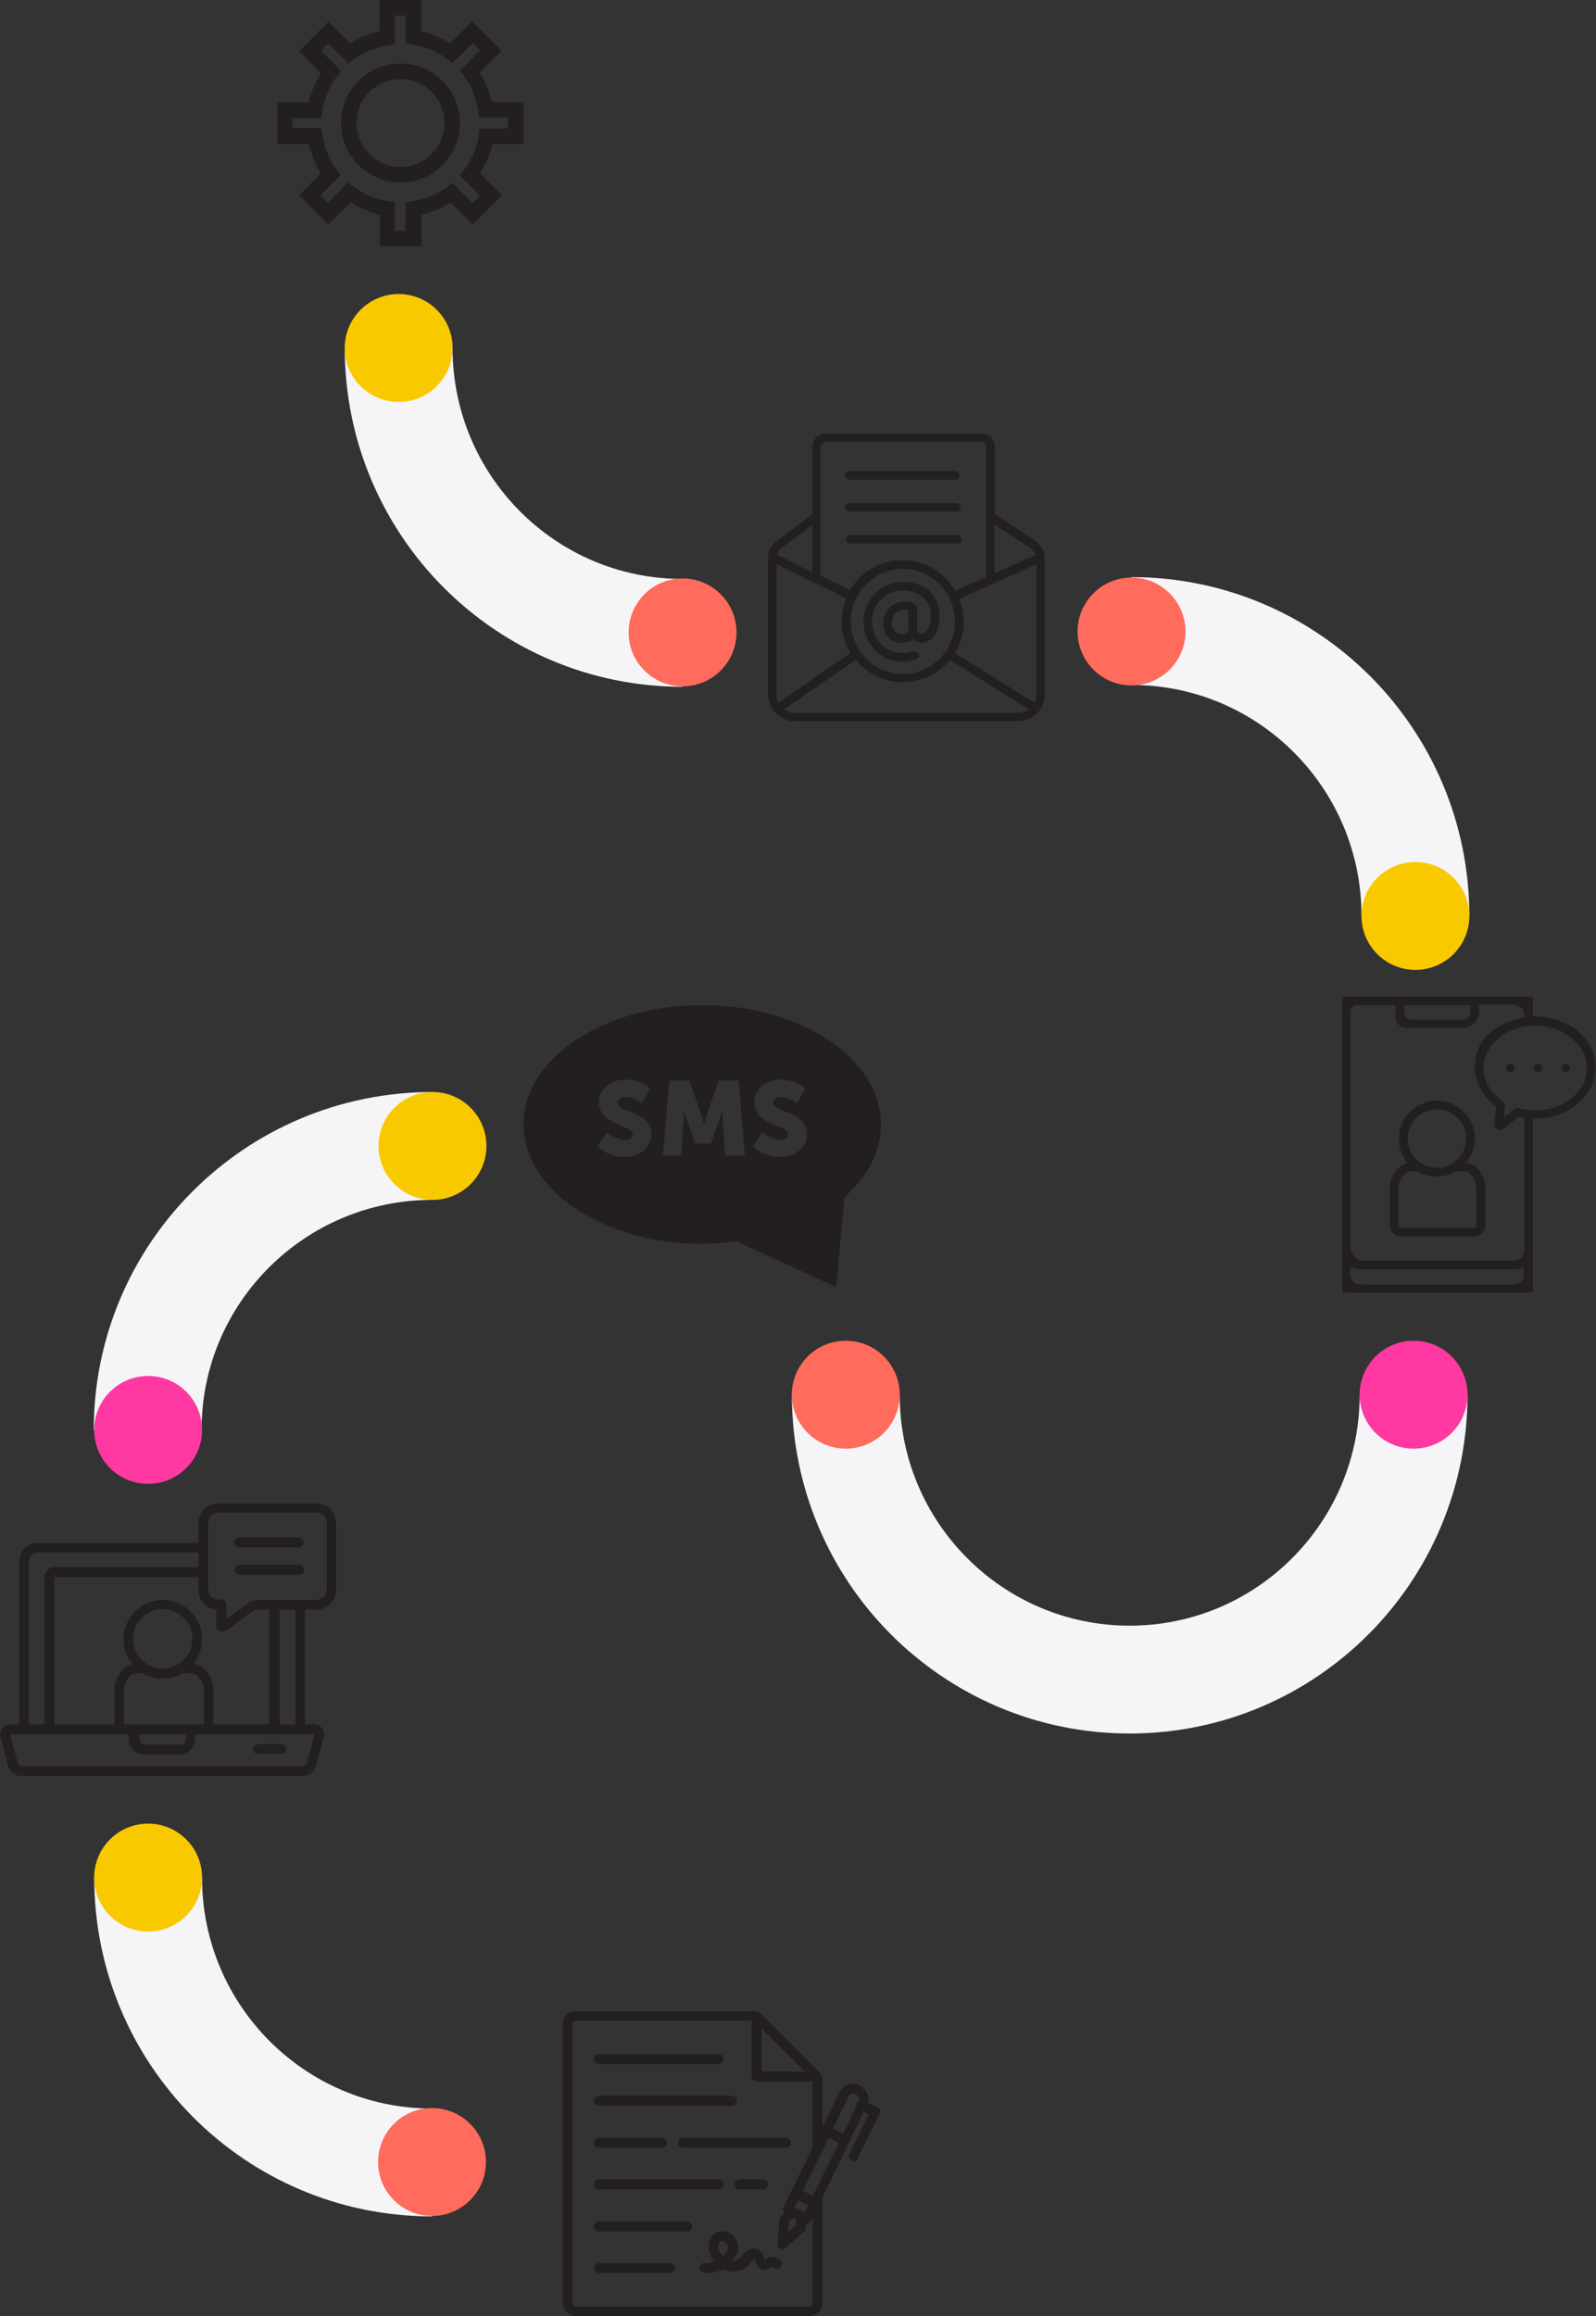 <?xml version="1.0" encoding="utf-8"?>
<!-- Generator: Adobe Illustrator 25.2.3, SVG Export Plug-In . SVG Version: 6.00 Build 0)  -->
<svg version="1.1" id="Layer_1" xmlns="http://www.w3.org/2000/svg" xmlns:xlink="http://www.w3.org/1999/xlink" x="0px" y="0px"
	 viewBox="0 0 349.1 506.5" style="enable-background:new 0 0 349.1 506.5;" xml:space="preserve">
<rect x="0" y="0" width="349.1" height="506.5" fill="#333333" stroke="none"/>
<style type="text/css">
	.st0{fill:none;stroke:#F5F5F7;stroke-width:23.586;stroke-miterlimit:10;}
	.st1{fill:#F9C900;stroke:#F5F5F7;stroke-width:0;stroke-miterlimit:0;}
	.st2{fill:#FF39A1;stroke:#F5F5F7;stroke-width:0;stroke-miterlimit:0;}
	.st3{fill:#FF6B5C;stroke:#F5F5F7;stroke-width:0;stroke-miterlimit:0;}
	.st4{fill:#231F20;}
	.st5{fill-rule:evenodd;clip-rule:evenodd;fill:#231F20;}
</style>
<g>
	<path class="st0" d="M94.6,250.6c-34.4,0-62.3,27.8-62.3,62.1"/>
	<ellipse class="st1" cx="94.6" cy="250.6" rx="11.8" ry="11.8"/>
	<ellipse class="st2" cx="32.4" cy="312.7" rx="11.8" ry="11.8"/>
</g>
<g>
	<path class="st0" d="M309.6,200.3c0-34.4-27.8-62.3-62.1-62.3"/>
	<ellipse class="st1" cx="309.6" cy="200.3" rx="11.8" ry="11.8"/>
	<ellipse class="st3" cx="247.5" cy="138.1" rx="11.8" ry="11.8"/>
</g>
<g>
	<path class="st0" d="M87.2,76.1c0,34.4,27.8,62.3,62.1,62.3"/>
	<ellipse class="st1" cx="87.2" cy="76.1" rx="11.8" ry="11.8"/>
	<ellipse class="st3" cx="149.3" cy="138.3" rx="11.8" ry="11.8"/>
</g>
<g>
	<path class="st0" d="M185,305c0,34.4,27.8,62.3,62.1,62.3s62.1-27.9,62.1-62.3"/>
	<ellipse class="st2" cx="309.2" cy="305" rx="11.8" ry="11.8"/>
	<ellipse class="st3" cx="185" cy="305" rx="11.8" ry="11.8"/>
</g>
<g>
	<g id="_x35_0_hidrogen_1_">
	</g>
	<g id="_x34_9_seed_growth_1_">
	</g>
	<g id="_x34_8_biohazzard_1_">
	</g>
	<g id="_x34_7_monitor_1_">
	</g>
	<g id="_x34_6_photosynthesis_1_">
	</g>
	<g id="_x34_5_human_skull_1_">
	</g>
	<g id="_x34_4_bunsen_burner_1_">
	</g>
	<g id="_x34_3_chromosome_1_">
	</g>
	<g id="_x34_2_experiment_idea_1_">
	</g>
	<g id="_x34_1_sprout_1_">
	</g>
	<g id="_x34_0_frog_1_">
	</g>
	<g id="_x33_9_brain_1_">
	</g>
	<g id="_x33_8_book_1_">
	</g>
	<g id="_x33_7_presentation_board_1_">
	</g>
	<g id="_x33_6_disablity_1_">
	</g>
	<g id="_x33_5_gas_mask_1_">
	</g>
	<g id="_x33_4_stomach_1_">
	</g>
	<g id="_x33_3_mortar_pastle_1_">
	</g>
	<g id="_x33_2_nutritional_test_1_">
	</g>
	<g id="_x33_1_medicine_1_">
	</g>
	<g id="_x33_0_mouse_1_">
	</g>
	<g id="_x32_9_test_tube_1_">
	</g>
	<g id="_x32_8_sperm_1_">
	</g>
	<g id="_x32_7_experiment_1_">
	</g>
	<g id="_x32_6_GMO_1_">
	</g>
	<g id="_x32_5_nuclear_energy_1_">
	</g>
	<g id="_x32_4_genetic_1_">
	</g>
	<g id="_x32_3_bacterial_1_">
	</g>
	<g id="_x32_2_research_report_1_">
	</g>
	<g id="_x32_1_metabolism_1_">
	</g>
	<g id="_x32_0_petri_dish_1_">
	</g>
	<g id="_x31_9_blood_transfusion_1_">
	</g>
	<g id="_x31_8_solar_energy_1_">
	</g>
	<g id="_x31_7_platelet_1_">
	</g>
	<g id="_x31_6_white_blood_cells_1_">
	</g>
	<g id="_x31_5_scientist_1_">
	</g>
	<g id="_x31_4_redblood_cells_1_">
	</g>
	<g id="_x31_3_holding_plant_1_">
	</g>
	<g id="_x31_2_recycle_1_">
	</g>
	<g id="_x31_1_molecular_1_">
	</g>
	<g id="_x31_0_molecule_1_">
	</g>
	<g id="_x30_9_thermometer_1_">
	</g>
	<g id="_x30_8_microscope_1_">
	</g>
	<g id="_x30_7_pipette_1_">
	</g>
	<g id="_x30_6_dna_1_">
	</g>
	<g id="_x30_5_syringe_1_">
	</g>
	<g id="_x30_4_electrodiagram_1_">
	</g>
	<g id="_x30_3_research_1_">
	</g>
	<g id="_x30_2_virus_1_">
	</g>
	<g id="_x30_1_flask_1_">
		<g>
			<path class="st4" d="M201.5,128.1c-3.1-1.5-7.2-0.9-9.7,1.3c-1.6,1.5-2.6,3.4-2.9,5.5c-0.2,1.9,0.2,3.9,1.2,5.6
				c1.6,2.7,4.3,4.2,7.2,4.2c1,0,2-0.2,3.1-0.5c0.5-0.2,0.7-0.7,0.6-1.2c-0.2-0.5-0.7-0.7-1.2-0.6c-4,1.3-6.8-0.6-8.1-2.9
				c-1.4-2.5-1.6-6.1,1.3-8.7c1.9-1.7,5.2-2.2,7.6-1c1.2,0.6,3.1,2,3,5.1c-0.1,2.6-1.1,3.7-2.1,3.7c-0.5,0-0.9-0.3-0.9-0.8
				c0,0,0,0,0,0v-4.8c0-0.2-0.1-0.7-0.7-1c-0.9-0.5-2.9-0.7-4.5,0.2c-1.6,0.9-2.5,3.1-2.1,5.2c0.3,1.8,1.6,3,3.3,3.2
				c1.1,0.2,2.2-0.2,3-0.8c0.5,0.5,1.2,0.7,1.9,0.8c0,0,0,0,0.1,0c1.8,0,3.8-1.7,3.9-5.4C205.6,131.8,204.2,129.3,201.5,128.1z
				 M198.8,137.6c-0.2,0.8-1.1,1.1-1.9,1c-1.3-0.2-1.6-1.2-1.8-1.7c-0.2-1.3,0.3-2.7,1.2-3.2c0.5-0.3,1.1-0.4,1.5-0.4
				c0.3,0,0.6,0,0.8,0.1L198.8,137.6L198.8,137.6L198.8,137.6z"/>
			<path class="st4" d="M185.8,104.9H209c0.4,0,0.8-0.3,0.9-0.7c0.2-0.6-0.3-1.2-0.9-1.2l-23.2,0c-0.4,0-0.8,0.3-0.9,0.7
				C184.7,104.3,185.2,104.9,185.8,104.9z"/>
			<path class="st4" d="M185.8,111.9l23.4,0c0.4,0,0.8-0.3,0.9-0.7c0.2-0.6-0.3-1.2-0.9-1.2h-23.4c-0.4,0-0.8,0.3-0.9,0.7
				C184.7,111.3,185.2,111.9,185.8,111.9z"/>
			<path class="st4" d="M209.3,117H186c-0.4,0-0.8,0.3-0.9,0.7c-0.2,0.6,0.3,1.2,0.9,1.2h23.4c0.6,0,1-0.5,0.9-1.1
				C210.2,117.3,209.8,117,209.3,117z"/>
			<path class="st4" d="M228.5,122.2c0-0.1,0-0.3,0-0.4l0,0c-0.1-1.5-0.9-2.8-2.3-3.7l-8.6-5.7V97.7c0-1.6-1.3-2.9-2.9-2.9h-34.1
				c-1.6,0-2.9,1.3-2.9,2.9v14.8l-7.4,5.5c-1.2,0.9-2.2,1.9-2.3,3.8c0,0,0,0,0,0c0,0,0,0,0,0v30.1c0,3.2,2.6,5.8,5.8,5.8h48.9
				c1.6,0,3-0.6,4.1-1.7c0.2-0.2,0.3-0.3,0.5-0.5c0,0,0,0,0,0c0.8-1,1.2-2.3,1.2-3.6L228.5,122.2z M225.2,119.7
				c0.7,0.5,1.1,1,1.3,1.7l-9,4v-10.7L225.2,119.7z M180.6,96.6h34.1c0.6,0,1,0.5,1,1v15.3l0,0v13.3l-6.8,3c-2.3-4-6.6-6.7-11.5-6.7
				c-4.9,0-9.2,2.7-11.5,6.6l-6.4-3.2V97.7C179.6,97.1,180.1,96.6,180.6,96.6z M208.9,135.9c0,6.3-5.1,11.5-11.4,11.5
				c-6.3,0-11.4-5.1-11.4-11.5c0-1.7,0.4-3.4,1.1-4.9c0,0,0.1-0.1,0.1-0.2c0-0.1,0-0.1,0.1-0.2c1.9-3.7,5.8-6.2,10.2-6.2
				C203.8,124.5,208.9,129.6,208.9,135.9z M171.4,119.5l6.3-4.7v10.4l-7.8-3.9C170.1,120.6,170.6,120.1,171.4,119.5z M169.9,152
				v-28.6l8.3,4.1c0,0,0.1,0,0.1,0l6.8,3.4c-0.6,1.5-1,3.2-1,5c0,2.5,0.7,4.9,1.9,6.9l-15.8,10.9C170,153.2,169.9,152.6,169.9,152z
				 M222.8,155.9h-48.9c-0.9,0-1.7-0.3-2.4-0.8l15.7-10.8c2.4,3,6.2,4.9,10.3,4.9s7.9-1.9,10.3-4.9l17.3,10.9
				C224.4,155.6,223.6,155.9,222.8,155.9z M226.3,153.7l-17.4-10.9c1.2-2,1.9-4.3,1.9-6.8c0-1.8-0.3-3.4-1-5l16.9-7.6l0,28.6
				C226.7,152.6,226.6,153.2,226.3,153.7z"/>
		</g>
	</g>
</g>
<path class="st5" d="M153.6,219.8c-21.6,0-39.1,11.7-39.1,26.1c0,14.4,17.5,26.1,39.1,26.1c2.6,0,5.1-0.2,7.6-0.5l21.7,10l1.8-19.7
	c5-4.4,8-9.9,8-15.8C192.7,231.5,175.2,219.8,153.6,219.8z M136.7,253c-3.9,0-6-2.3-6-2.3l2.1-3.1c0,0,1.9,1.7,3.9,1.7
	c0.8,0,1.7-0.3,1.7-1.3c0-2-7.4-1.9-7.4-6.9c0-3,2.5-5,5.8-5c3.5,0,5.3,1.9,5.3,1.9l-1.7,3.3c0,0-1.7-1.4-3.6-1.4
	c-0.8,0-1.7,0.4-1.7,1.3c0,2.1,7.4,1.7,7.4,6.9C142.4,250.6,140.4,253,136.7,253z M158.6,252.7l-0.5-7.4c-0.1-1.2,0-2.8,0-2.8h0
	c0,0-0.6,1.7-0.9,2.8l-1.7,4.8h-3.4l-1.7-4.8c-0.4-1-0.9-2.8-0.9-2.8h0c0,0,0.1,1.5,0,2.8l-0.5,7.4h-4l1.4-16.4h4.4l2.4,6.9
	c0.4,1.1,0.8,2.7,0.8,2.7h0c0,0,0.5-1.7,0.8-2.7l2.4-6.9h4.4l1.3,16.4H158.6z M170.7,253c-3.9,0-6-2.3-6-2.3l2.1-3.1
	c0,0,1.9,1.7,3.9,1.7c0.8,0,1.7-0.3,1.7-1.3c0-2-7.4-1.9-7.4-6.9c0-3,2.5-5,5.8-5c3.5,0,5.3,1.9,5.3,1.9l-1.7,3.3
	c0,0-1.7-1.4-3.6-1.4c-0.8,0-1.7,0.4-1.7,1.3c0,2.1,7.4,1.7,7.4,6.9C176.5,250.6,174.4,253,170.7,253z"/>
<g id="_x30_1_flask">
	<g>
		<path class="st4" d="M69.2,328.8H47.7c-2.4,0-4.3,1.9-4.3,4.3v4.3H8.2c-2.2,0-4,1.9-4,4.2v35.5h-2c-0.7,0-1.3,0.3-1.7,0.8
			c-0.5,0.6-0.6,1.5-0.3,2.4l1.6,5.9c0.2,0.8,0.9,2.2,3.2,2.2c0,0,0,0,0,0h60.9h0c0,0,0,0,0,0c2.2,0,2.9-1.4,3.2-2.2l1.6-5.9
			c0.3-0.9,0.2-1.8-0.3-2.4c-0.4-0.5-1-0.8-1.7-0.8h-2V352h2.5c2.4,0,4.3-1.9,4.3-4.3v-14.6C73.5,330.7,71.6,328.8,69.2,328.8z
			 M48,356.7c0.2,0.1,0.4,0.1,0.6,0.1c0.6,0,1.1-0.4,1.3-0.5l5.3-3.9c0.6-0.4,0.6-0.4,1.3-0.4c0.1,0,0.2,0,0.3,0h2.1v25.1H46.7v-7.6
			c0-2.5-1.8-5.3-4.3-5.7c1.1-1.5,1.8-3.3,1.8-5.3c0-4.8-3.9-8.6-8.6-8.6s-8.6,3.9-8.6,8.6c0,2,0.7,3.9,1.9,5.4
			c-2.3,0.6-3.9,3.3-3.9,5.6v7.6H11.9v-32.2c0,0,0,0,0,0h31.5v2.8c0,2.3,1.7,4.1,3.9,4.3v1.8c0,0.2,0,0.4,0,0.6
			C47.2,355.4,47.2,356.3,48,356.7z M41.6,377.1H29.3h-2.2v-7.6c0-1.7,1.5-3.6,2.8-3.6h1.3c1.3,0.8,2.8,1.2,4.4,1.2
			c1.6,0,3.1-0.4,4.4-1.2h1.8c1.4,0,2.8,2,2.8,3.6v7.6H41.6z M30.4,379.3h10.2v1.1c0,0.6-0.5,1.1-1.1,1.1h-7.8
			c-0.6,0-1.1-0.5-1.1-1.1L30.4,379.3L30.4,379.3z M35.6,364.9c-3.6,0-6.5-2.9-6.5-6.5s2.9-6.5,6.5-6.5s6.5,2.9,6.5,6.5
			S39.1,364.9,35.6,364.9z M6.3,341.6c0-1.1,0.8-2.1,1.9-2.1h35.2v3.2H11.9c-1.2,0-2.2,1-2.2,2.2v32.2H6.3V341.6z M68.7,379.7
			l-1.6,5.9c-0.1,0.5-0.4,0.6-1.1,0.6h0H5h0c-0.7,0-1-0.2-1.1-0.6l-1.6-5.9c-0.1-0.2-0.1-0.4-0.1-0.4h8.6h17.4v1.1
			c0,1.8,1.5,3.3,3.3,3.3h7.8c1.8,0,3.3-1.5,3.3-3.3v-1.1h17.4h8.6C68.7,379.4,68.7,379.5,68.7,379.7z M64.6,377.1h-3.4V352h3.4
			V377.1z M71.4,347.7c0,1.2-1,2.2-2.2,2.2H57c-0.1,0-0.2,0-0.3,0c-1.1,0-1.6,0.1-2.6,0.8l-4.6,3.3c0-0.1,0-0.1,0-0.2v-2.9
			c0-0.6-0.5-1.1-1.1-1.1h-0.7c-1.2,0-2.2-1-2.2-2.2v-14.6c0-1.2,1-2.2,2.2-2.2h21.6c1.2,0,2.2,1,2.2,2.2V347.7z"/>
		<path class="st4" d="M52.3,338.4h13c0.6,0,1.1-0.5,1.1-1.1s-0.5-1.1-1.1-1.1h-13c-0.6,0-1.1,0.5-1.1,1.1S51.8,338.4,52.3,338.4z"
			/>
		<path class="st4" d="M65.4,342.2h-13c-0.6,0-1.1,0.5-1.1,1.1c0,0.6,0.5,1.1,1.1,1.1h13c0.6,0,1.1-0.5,1.1-1.1
			C66.5,342.7,66,342.2,65.4,342.2z"/>
		<path class="st4" d="M61.5,381.4h-5c-0.6,0-1.1,0.5-1.1,1.1c0,0.6,0.5,1.1,1.1,1.1h5c0.6,0,1.1-0.5,1.1-1.1
			C62.5,381.9,62.1,381.4,61.5,381.4z"/>
	</g>
</g>
<path class="st4" d="M114.5,24.1v5.7v1.7h-1.7h-5.1c-0.3,1.2-0.6,2.3-1.1,3.3c-0.5,1.1-1,2.1-1.6,3.1l3.6,3.6l1.2,1.2l-1.2,1.2l-4,4
	l-1.2,1.2l-1.2-1.2l-3.6-3.6c-1,0.6-2,1.2-3.1,1.6c-1.1,0.4-2.2,0.8-3.3,1.1v5.1v1.7h-1.7h-5.7h-1.7v-1.7V47
	c-1.2-0.3-2.3-0.6-3.3-1.1c-1.1-0.5-2.1-1-3.1-1.6L73,47.9l-1.2,1.2l-1.2-1.2l-4-4l-1.2-1.2l1.2-1.2l3.6-3.6c-0.6-1-1.2-2-1.6-3.1
	c-0.4-1.1-0.8-2.2-1.1-3.3h-5.1h-1.7v-1.7v-5.7v-1.7h1.7h5.1c0.3-1.2,0.6-2.3,1.1-3.3c0.5-1.1,1-2.1,1.6-3.1l-3.6-3.6l-1.2-1.2
	l1.2-1.2l4-4l1.2-1.2L73,5.9l3.6,3.6c1-0.6,2-1.2,3.1-1.6c1.1-0.4,2.2-0.8,3.3-1.1V1.7V0h1.7h5.7h1.7v1.7v5.1
	c1.2,0.3,2.3,0.6,3.3,1.1c1.1,0.5,2.1,1,3.1,1.6l3.6-3.6l1.2-1.2l1.2,1.2l4,4l1.2,1.2l-1.2,1.2l-3.6,3.6c0.6,1,1.2,2,1.6,3.1
	c0.4,1.1,0.8,2.2,1.1,3.3h5.1h1.7L114.5,24.1L114.5,24.1z M111.1,28v-2.3h-4.8h-1.5l-0.2-1.5c-0.2-1.4-0.6-2.7-1.1-4
	c-0.5-1.3-1.2-2.5-2-3.6l-0.9-1.2l1-1l3.4-3.4l-1.6-1.6l-3.4,3.4l-1,1l-1.2-0.9c-1.1-0.8-2.3-1.5-3.6-2.1c-1.3-0.5-2.6-0.9-4-1.1
	l-1.5-0.2V8.2V3.4h-2.3v4.8v1.5L85,9.9c-1.4,0.2-2.7,0.6-4,1.1c-1.3,0.5-2.5,1.2-3.6,2l-1.2,0.9l-1-1l-3.4-3.4l-1.6,1.6l3.4,3.4l1,1
	l-0.9,1.2c-0.8,1.1-1.5,2.3-2.1,3.6c-0.5,1.3-0.9,2.6-1.1,4l-0.2,1.5h-1.5h-4.8V28h4.8h1.5l0.2,1.5c0.2,1.4,0.6,2.7,1.1,4
	c0.5,1.3,1.2,2.5,2,3.6l0.9,1.2l-1,1l-3.4,3.4l1.6,1.6l3.4-3.4l1-1l1.2,0.9c1.1,0.8,2.3,1.5,3.6,2.1c1.3,0.5,2.6,0.9,4,1.1l1.5,0.2
	v1.5v4.8h2.3v-4.8v-1.5l1.5-0.2c1.4-0.2,2.7-0.6,4-1.1c1.3-0.5,2.5-1.2,3.6-2l1.2-0.9l1,1l3.4,3.4l1.6-1.6l-3.4-3.4l-1-1l0.9-1.2
	c0.8-1.1,1.5-2.3,2.1-3.6c0.5-1.3,0.9-2.6,1.1-4l0.2-1.5h1.5H111.1z"/>
<path class="st4" d="M87.6,13.9c3.6,0,6.9,1.5,9.2,3.8c2.4,2.4,3.8,5.6,3.8,9.2c0,3.6-1.5,6.9-3.8,9.2c-2.4,2.4-5.6,3.8-9.2,3.8
	s-6.9-1.5-9.2-3.8c-2.4-2.4-3.8-5.6-3.8-9.2s1.5-6.9,3.8-9.2C80.8,15.3,84,13.9,87.6,13.9L87.6,13.9z M94.4,20.1
	c-1.7-1.7-4.2-2.8-6.8-2.8s-5.1,1.1-6.8,2.8c-1.7,1.7-2.8,4.2-2.8,6.8s1.1,5.1,2.8,6.8c1.7,1.7,4.2,2.8,6.8,2.8
	c2.7,0,5.1-1.1,6.8-2.8c1.7-1.7,2.8-4.2,2.8-6.8S96.2,21.8,94.4,20.1L94.4,20.1z"/>
<g>
	<path class="st0" d="M32.4,410.6c0,34.4,27.8,62.3,62.1,62.3"/>
	<ellipse class="st1" cx="32.4" cy="410.6" rx="11.8" ry="11.8"/>
	<ellipse class="st3" cx="94.5" cy="472.8" rx="11.8" ry="11.8"/>
</g>
<g>
	<g id="_x35_0_hidrogen_2_">
	</g>
	<g id="_x34_9_seed_growth_2_">
	</g>
	<g id="_x34_8_biohazzard_2_">
	</g>
	<g id="_x34_7_monitor_2_">
	</g>
	<g id="_x34_6_photosynthesis_2_">
	</g>
	<g id="_x34_5_human_skull_2_">
	</g>
	<g id="_x34_4_bunsen_burner_2_">
	</g>
	<g id="_x34_3_chromosome_2_">
	</g>
	<g id="_x34_2_experiment_idea_2_">
	</g>
	<g id="_x34_1_sprout_2_">
	</g>
	<g id="_x34_0_frog_2_">
	</g>
	<g id="_x33_9_brain_2_">
	</g>
	<g id="_x33_8_book_2_">
	</g>
	<g id="_x33_7_presentation_board_2_">
	</g>
	<g id="_x33_6_disablity_2_">
	</g>
	<g id="_x33_5_gas_mask_2_">
	</g>
	<g id="_x33_4_stomach_2_">
	</g>
	<g id="_x33_3_mortar_pastle_2_">
	</g>
	<g id="_x33_2_nutritional_test_2_">
	</g>
	<g id="_x33_1_medicine_2_">
	</g>
	<g id="_x33_0_mouse_2_">
	</g>
	<g id="_x32_9_test_tube_2_">
	</g>
	<g id="_x32_8_sperm_2_">
	</g>
	<g id="_x32_7_experiment_2_">
	</g>
	<g id="_x32_6_GMO_2_">
	</g>
	<g id="_x32_5_nuclear_energy_2_">
	</g>
	<g id="_x32_4_genetic_2_">
	</g>
	<g id="_x32_3_bacterial_2_">
	</g>
	<g id="_x32_2_research_report_2_">
	</g>
	<g id="_x32_1_metabolism_2_">
	</g>
	<g id="_x32_0_petri_dish_2_">
	</g>
	<g id="_x31_9_blood_transfusion_2_">
	</g>
	<g id="_x31_8_solar_energy_2_">
	</g>
	<g id="_x31_7_platelet_2_">
	</g>
	<g id="_x31_6_white_blood_cells_2_">
	</g>
	<g id="_x31_5_scientist_2_">
	</g>
	<g id="_x31_4_redblood_cells_2_">
	</g>
	<g id="_x31_3_holding_plant_2_">
	</g>
	<g id="_x31_2_recycle_2_">
	</g>
	<g id="_x31_1_molecular_2_">
	</g>
	<g id="_x31_0_molecule_2_">
	</g>
	<g id="_x30_9_thermometer_2_">
	</g>
	<g id="_x30_8_microscope_2_">
	</g>
	<g id="_x30_7_pipette_2_">
	</g>
	<g id="_x30_6_dna_2_">
	</g>
	<g id="_x30_5_syringe_2_">
	</g>
	<g id="_x30_4_electrodiagram_2_">
	</g>
	<g id="_x30_3_research_2_">
	</g>
	<g id="_x30_2_virus_2_">
	</g>
	<g id="_x30_1_flask_3_">
		<g>
			<path class="st4" d="M335.4,233.6L335.4,233.6c0,0.3,0.2,0.6,0.5,0.8c0.7,0.4,1.4-0.1,1.4-0.8v0c0-0.6-0.5-1-1-0.9
				C335.8,232.7,335.4,233.1,335.4,233.6z"/>
			<path class="st4" d="M329.4,233.6L329.4,233.6c0,0.3,0.2,0.6,0.5,0.8c0.7,0.4,1.4-0.1,1.4-0.8v0c0-0.6-0.6-1.1-1.2-0.9
				C329.7,232.7,329.4,233.1,329.4,233.6z"/>
			<path class="st4" d="M341.5,233.6L341.5,233.6c0,0.3,0.2,0.6,0.5,0.8c0.7,0.4,1.4-0.1,1.4-0.8v0c0-0.6-0.6-1.1-1.2-0.9
				C341.8,232.8,341.5,233.2,341.5,233.6z"/>
			<path class="st4" d="M335.8,222.3c-0.2,0-0.4,0-0.5,0v-3.9c0-0.3-0.2-0.5-0.5-0.5h-12.2h-16.3h-12.2c-0.3,0-0.5,0.2-0.5,0.5v63.8
				c0,0.3,0.2,0.5,0.5,0.5h40.7c0.3,0,0.5-0.2,0.5-0.5v-37.6c0.2,0,0.4,0,0.5,0c7.3,0,13.2-5,13.2-11.2S343.1,222.3,335.8,222.3z
				 M307.2,219.8h14.4v1.6c0,0.9-0.7,1.6-1.6,1.6h-11.2c-0.9,0-1.6-0.7-1.6-1.6V219.8z M333.4,278.6c0,1.2-1,2.3-2.3,2.3h-33.5
				c-1.3,0-2.3-1-2.3-2.2v-1.7c0.6,0.4,1.4,0.6,2.2,0.6h33.5c0.8,0,1.6-0.2,2.2-0.6V278.6z M333.4,273.4c0,1.3-1,2.3-2.2,2.3h-33.5
				c-1.2,0-2.3-2.3-2.3-2.3v-52c0-0.9,0.7-1.6,1.6-1.6h8.2v2.5c0,1.4,1.1,2.5,2.5,2.5H320c1.9,0,3.5-1.6,3.5-3.5v-1.6h7.6
				c1.2,0,2.3,1,2.3,2.3v0.5c0,0-11,1.5-10.8,11c0.1,3.3,1.7,6.4,4.7,8.5l-0.4,3.6c0,0,0,0.3,0,0.3c0,0.5,0.3,0.9,0.7,1.1
				c0.1,0,0.3,0.1,0.5,0.1c0.3,0,0.6-0.1,0.9-0.4c0.1-0.1,0.3-0.2,0.4-0.3l2.8-2.2c0.4,0.1,0.8,0.2,1.2,0.2L333.4,273.4L333.4,273.4
				z M335.8,242.8c-0.5,0-0.9,0-1.4-0.1c0,0,0,0-0.1,0c-0.7-0.1-1.5-0.2-2.2-0.4c-0.3-0.1-0.6,0-0.8,0.2l-2.4,1.9l0.3-2.5
				c0.1-0.4-0.1-0.8-0.4-1c-2.7-1.8-4.3-4.4-4.3-7.3c0-5.1,5.1-9.3,11.3-9.3s11.3,4.2,11.3,9.3C347.1,238.7,342.1,242.8,335.8,242.8
				z"/>
			<path class="st4" d="M320.7,254.2c1.2-1.4,1.9-3.2,1.9-5.2c0-4.7-3.9-8.5-8.7-8.3c-4.2,0.2-7.7,3.6-7.9,7.9
				c-0.1,2.2,0.6,4.2,1.9,5.7c-2.2,0.5-3.9,3.2-3.9,5.4v8.2c0,1.7,1.3,2.5,2.5,2.5h15.9c1.2,0,2.5-0.8,2.5-2.5v-8.2
				C324.9,257.3,323.1,254.6,320.7,254.2z M307.9,249c0-3.5,2.9-6.4,6.4-6.4c3.5,0,6.4,2.9,6.4,6.4c0,3.5-2.9,6.4-6.4,6.4
				C310.7,255.4,307.9,252.5,307.9,249z M323,267.9c0,0.4,0,0.6-0.6,0.6h-15.9c-0.5,0-0.6-0.3-0.6-0.6v-8.2c0-1.7,1.5-3.6,2.8-3.6
				h1.3c1.2,0.8,2.7,1.2,4.2,1.2c1.6,0,3-0.4,4.2-1.2h1.7c1.5,0,2.8,2,2.8,3.6V267.9L323,267.9z"/>
		</g>
	</g>
</g>
<g>
	<g>
		<path class="st4" d="M176.9,506.5H126c-1.6,0-2.9-1.3-2.9-2.9v-60.9c0-1.6,1.3-2.9,2.9-2.9h38.7c0.4,0,0.8,0.1,1.2,0.3
			c0.3,0.1,0.6,0.3,0.9,0.6l12.2,12.2c0.3,0.3,0.5,0.5,0.6,0.9c0.2,0.4,0.3,0.8,0.3,1.2V470c0,0.6-0.5,1.1-1.1,1.1s-1.1-0.5-1.1-1.1
			v-15.1c0-0.1,0-0.2-0.1-0.3c0-0.1-0.1-0.2-0.2-0.2l-12.2-12.2c-0.1-0.1-0.1-0.1-0.2-0.2c-0.1,0-0.2-0.1-0.3-0.1H126
			c-0.4,0-0.8,0.3-0.8,0.8v60.9c0,0.4,0.3,0.8,0.8,0.8h50.9c0.4,0,0.8-0.3,0.8-0.8v-23.1c0-0.6,0.5-1.1,1.1-1.1
			c0.6,0,1.1,0.5,1.1,1.1v23.1C179.9,505.2,178.5,506.5,176.9,506.5z"/>
		<path class="st4" d="M178.6,455.2h-13.1c-0.6,0-1.1-0.5-1.1-1.1V441c0-0.6,0.5-1.1,1.1-1.1c0.6,0,1.1,0.5,1.1,1.1v12h12
			c0.6,0,1.1,0.5,1.1,1.1S179.2,455.2,178.6,455.2z"/>
	</g>
	<g>
		<path class="st4" d="M146.5,497.1H131c-0.6,0-1.1-0.5-1.1-1.1c0-0.6,0.5-1.1,1.1-1.1h15.6c0.6,0,1.1,0.5,1.1,1.1
			C147.6,496.6,147.1,497.1,146.5,497.1z"/>
		<path class="st4" d="M150.3,488H131c-0.6,0-1.1-0.5-1.1-1.1c0-0.6,0.5-1.1,1.1-1.1h19.3c0.6,0,1.1,0.5,1.1,1.1
			C151.3,487.5,150.9,488,150.3,488z"/>
		<path class="st4" d="M157.2,478.8H131c-0.6,0-1.1-0.5-1.1-1.1c0-0.6,0.5-1.1,1.1-1.1h26.2c0.6,0,1.1,0.5,1.1,1.1
			C158.3,478.3,157.8,478.8,157.2,478.8z"/>
		<path class="st4" d="M166.9,478.8h-5.1c-0.6,0-1.1-0.5-1.1-1.1c0-0.6,0.5-1.1,1.1-1.1h5.1c0.6,0,1.1,0.5,1.1,1.1
			C168,478.3,167.5,478.8,166.9,478.8z"/>
		<path class="st4" d="M144.8,469.7H131c-0.6,0-1.1-0.5-1.1-1.1c0-0.6,0.5-1.1,1.1-1.1h13.8c0.6,0,1.1,0.5,1.1,1.1
			C145.9,469.2,145.4,469.7,144.8,469.7z"/>
		<path class="st4" d="M171.9,469.7h-22.5c-0.6,0-1.1-0.5-1.1-1.1c0-0.6,0.5-1.1,1.1-1.1h22.5c0.6,0,1.1,0.5,1.1,1.1
			C173,469.2,172.5,469.7,171.9,469.7z"/>
		<path class="st4" d="M160.1,460.5H131c-0.6,0-1.1-0.5-1.1-1.1c0-0.6,0.5-1.1,1.1-1.1h29.1c0.6,0,1.1,0.5,1.1,1.1
			C161.2,460,160.7,460.5,160.1,460.5z"/>
		<path class="st4" d="M157.2,451.4H131c-0.6,0-1.1-0.5-1.1-1.1c0-0.6,0.5-1.1,1.1-1.1h26.2c0.6,0,1.1,0.5,1.1,1.1
			C158.3,450.9,157.8,451.4,157.2,451.4z"/>
	</g>
	<g>
		<g>
			<path class="st4" d="M154.7,497.1c-0.3,0-0.5,0-0.8-0.1c-0.6-0.1-1-0.6-0.9-1.2c0.1-0.6,0.6-1,1.2-0.9c0.7,0.1,1.4,0,2.1-0.3
				c-0.4-0.4-0.7-0.9-0.9-1.5c-0.3-0.7-0.5-1.4-0.4-2.1c0-0.8,0.3-1.6,0.8-2.1c0.6-0.7,1.5-1,2.3-1c1.4,0.1,2.8,1.1,3.2,2.5
				c0.3,0.8,0.2,1.7-0.2,2.5c-0.2,0.5-0.6,1-1,1.5c0.7,0,1.4-0.2,1.8-0.7c0.1-0.1,0.2-0.3,0.4-0.4c0.2-0.3,0.5-0.6,0.8-0.9
				c0.8-0.7,1.9-0.9,2.8-0.4c0.8,0.4,1,1.2,1.2,1.7c0,0.1,0,0.1,0.1,0.2c0,0.1,0,0.1,0.1,0.2c0,0,0,0,0,0c0.2-0.2,0.5-0.4,1-0.5
				c0.8-0.2,1.5,0.1,1.9,0.4c0.1,0,0.1,0.1,0.2,0.1c0.5,0.3,0.8,0.9,0.5,1.4c-0.3,0.5-0.9,0.8-1.4,0.5c-0.1,0-0.1-0.1-0.2-0.1
				c-0.1-0.1-0.3-0.2-0.4-0.2c-0.1,0-0.1,0.1-0.2,0.1c-0.3,0.2-0.7,0.5-1.3,0.6c-0.9,0.1-1.7-0.6-2.1-1.7c0-0.1,0-0.1-0.1-0.2
				c-0.1-0.2-0.1-0.4-0.2-0.5c-0.1,0-0.2,0.1-0.3,0.2c-0.2,0.1-0.3,0.3-0.5,0.6c-0.2,0.2-0.3,0.4-0.5,0.6c-1.4,1.4-3.7,1.8-5.5,0.9
				C157.1,496.8,155.9,497.1,154.7,497.1z M167.1,494.2L167.1,494.2L167.1,494.2z M158,490.1c-0.2,0-0.4,0.1-0.6,0.3
				c-0.4,0.5-0.3,1.3-0.1,1.8c0.2,0.4,0.5,0.8,0.8,1.2c0.1-0.1,0.1-0.1,0.2-0.2c0.4-0.4,0.7-0.8,0.8-1.2c0.1-0.3,0.2-0.6,0.1-0.9
				C159.1,490.6,158.6,490.2,158,490.1C158,490.1,158,490.1,158,490.1z"/>
		</g>
		<g>
			<path class="st4" d="M184.8,469.1c-0.2,0-0.3,0-0.5-0.1l-4.1-2c-0.5-0.3-0.8-0.9-0.5-1.5l3.9-8c0.4-0.8,1.1-1.4,1.9-1.7
				c0.8-0.3,1.7-0.2,2.5,0.2l0.1,0.1c1.6,0.8,2.3,2.8,1.5,4.4l-3.9,8c-0.1,0.3-0.3,0.5-0.6,0.6C185.1,469.1,184.9,469.1,184.8,469.1
				z M182.2,465.5l2.2,1.1l3.4-7c0.3-0.6,0-1.3-0.5-1.5l-0.1-0.1c-0.3-0.1-0.6-0.2-0.9-0.1c-0.3,0.1-0.5,0.3-0.7,0.6L182.2,465.5z"
				/>
			<path class="st4" d="M178.2,482.7c-0.2,0-0.3,0-0.5-0.1l-4.1-2c-0.3-0.1-0.5-0.3-0.6-0.6c-0.1-0.3-0.1-0.6,0.1-0.8l6.6-13.6
				c0.1-0.3,0.3-0.5,0.6-0.6c0.3-0.1,0.6-0.1,0.8,0.1l4.1,2c0.5,0.3,0.8,0.9,0.5,1.5l-6.6,13.6C179,482.5,178.6,482.7,178.2,482.7z
				 M175.6,479.1l2.2,1.1l5.7-11.6l-2.2-1.1L175.6,479.1z"/>
			<path class="st4" d="M176.5,486.3c-0.2,0-0.3,0-0.5-0.1l-4.1-2c-0.5-0.3-0.8-0.9-0.5-1.5l1.7-3.6c0.1-0.3,0.3-0.5,0.6-0.6
				c0.3-0.1,0.6-0.1,0.8,0.1l4.1,2c0.5,0.3,0.8,0.9,0.5,1.5l-1.7,3.6C177.2,486.1,176.9,486.3,176.5,486.3z M173.8,482.7l2.2,1.1
				l0.8-1.6l-2.2-1.1L173.8,482.7z"/>
			<path class="st4" d="M171.2,491.8c-0.2,0-0.3,0-0.5-0.1c-0.4-0.2-0.6-0.6-0.6-1l0.4-5.4c0-0.3,0.2-0.6,0.4-0.8l2-1.5
				c0.3-0.3,0.8-0.3,1.1-0.1l1.7,0.8c0.4,0.2,0.6,0.6,0.6,1l0,2.5c0,0.3-0.1,0.6-0.4,0.8l-4.1,3.6
				C171.7,491.7,171.5,491.8,171.2,491.8z M172.6,485.8l-0.2,2.3l1.7-1.5l0-1.3l-0.5-0.3L172.6,485.8z"/>
			<path class="st4" d="M186.8,472.6c-0.2,0-0.3,0-0.5-0.1c-0.5-0.3-0.8-0.9-0.5-1.5l4.2-8.6l-2-1c-0.5-0.3-0.8-0.9-0.5-1.5
				c0.3-0.5,0.9-0.8,1.5-0.5l2.9,1.4c0.5,0.3,0.8,0.9,0.5,1.4l-4.7,9.6C187.6,472.4,187.2,472.6,186.8,472.6z"/>
		</g>
	</g>
</g>
</svg>

